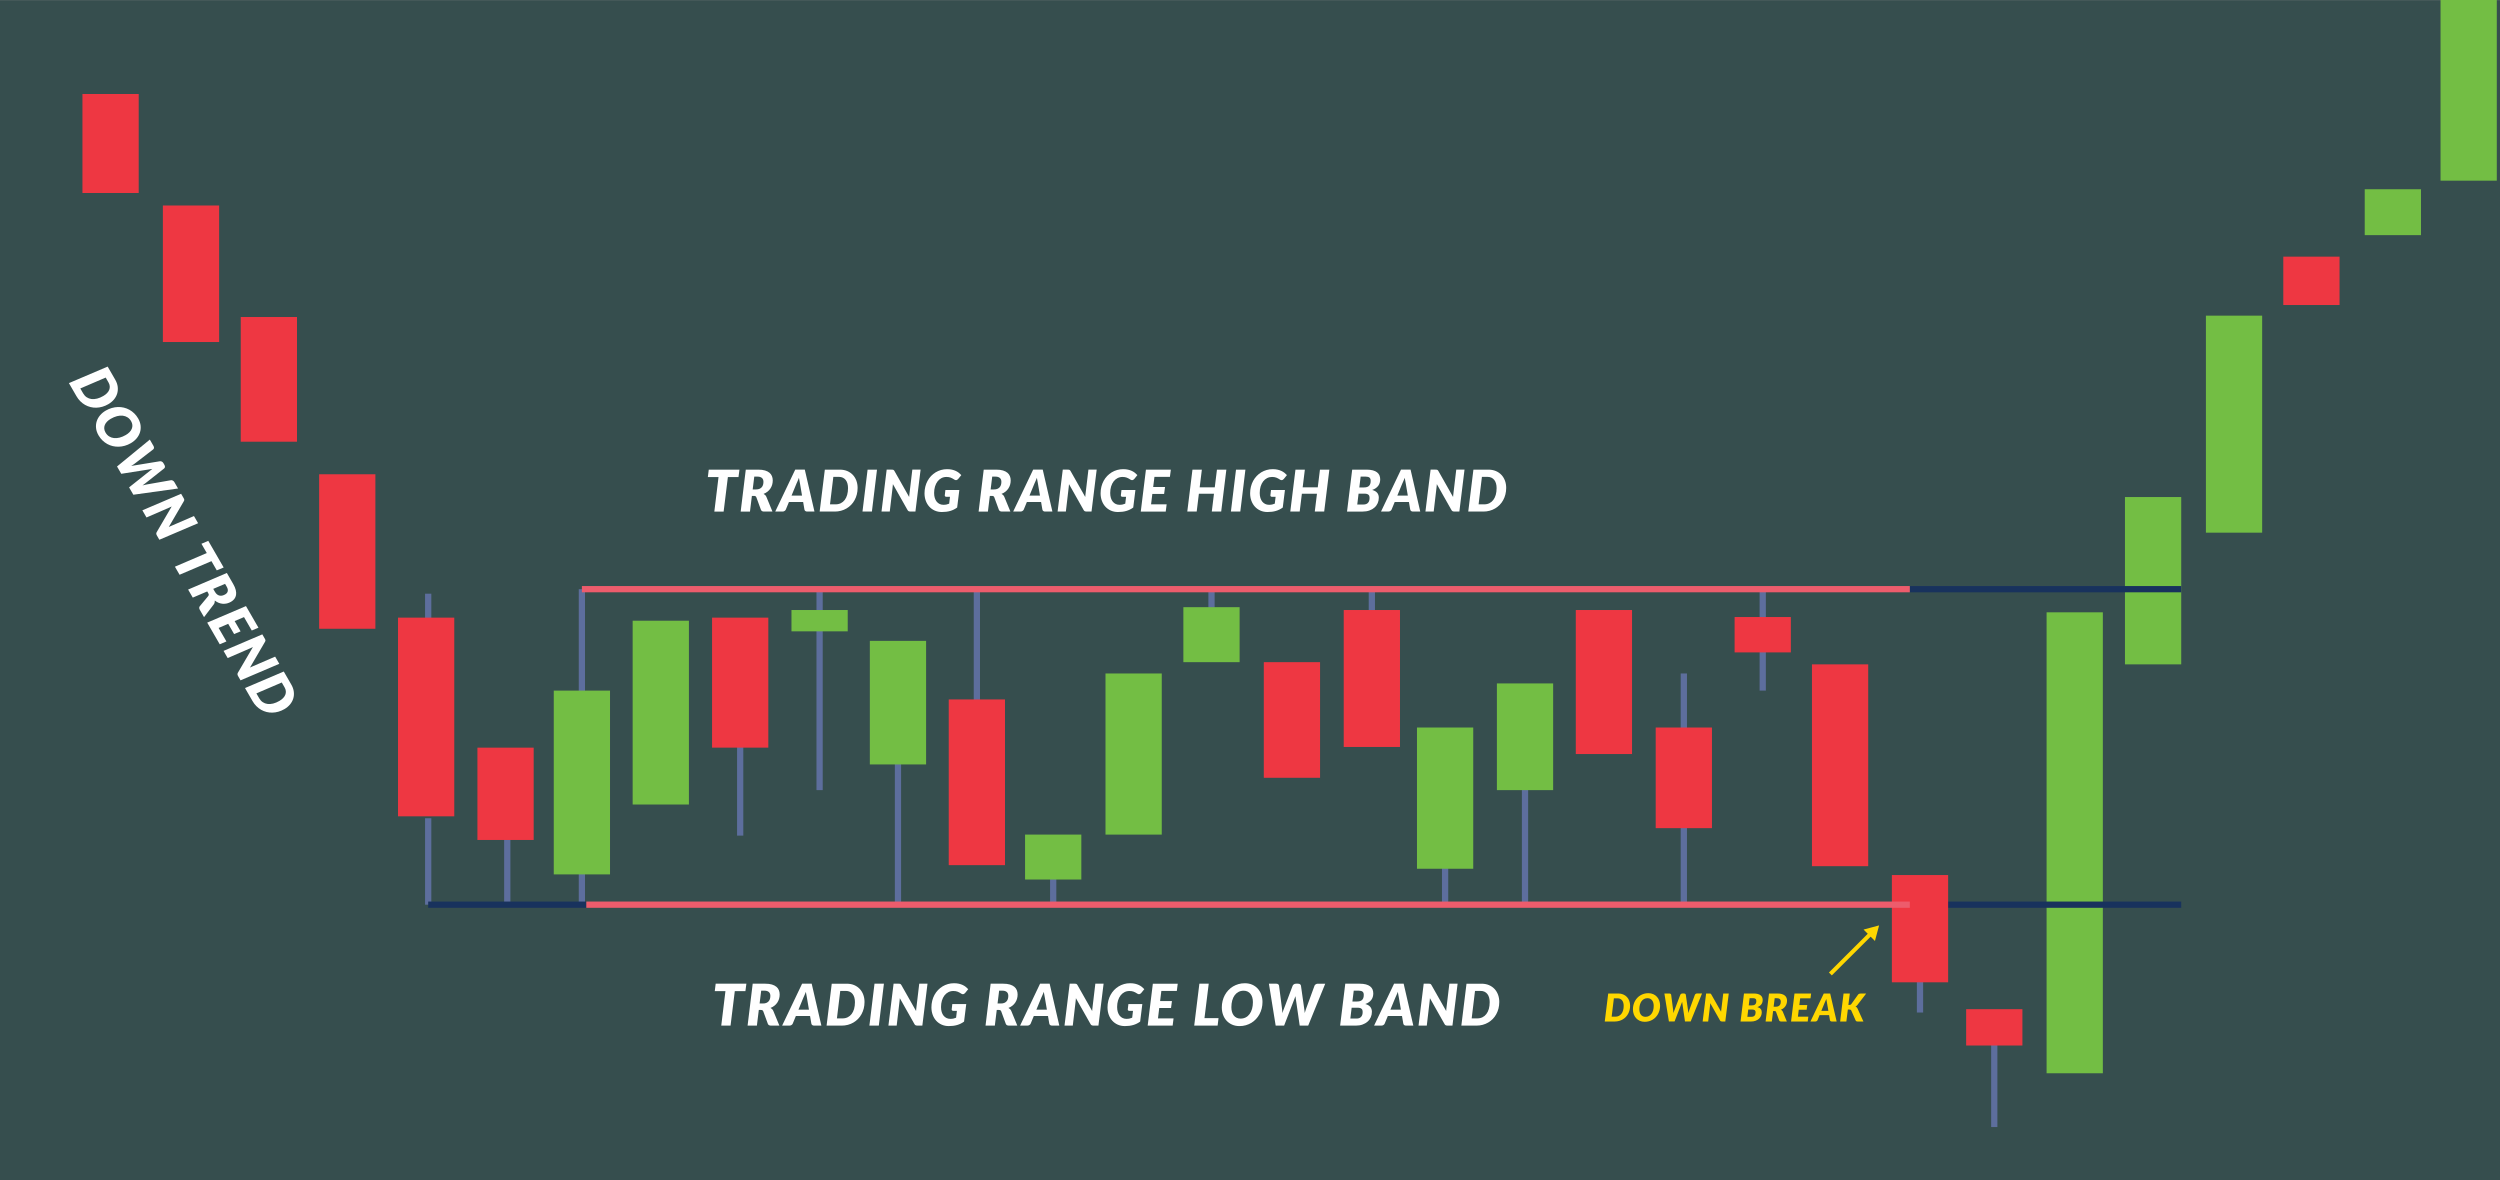<?xml version="1.0" encoding="utf-8"?>
<!-- Generator: Adobe Illustrator 17.0.0, SVG Export Plug-In . SVG Version: 6.00 Build 0)  -->
<!DOCTYPE svg PUBLIC "-//W3C//DTD SVG 1.1//EN" "http://www.w3.org/Graphics/SVG/1.1/DTD/svg11.dtd">
<svg version="1.1" id="Livello_1" xmlns="http://www.w3.org/2000/svg" xmlns:xlink="http://www.w3.org/1999/xlink" x="0px" y="0px"
	 width="1220px" height="576px" viewBox="0 0 305 144" enable-background="new 0 0 305 144" xml:space="preserve">
<rect x="0" y="0" width="305" height="144" fill="#808080" stroke="none"/>
<g>
	<g>
		<rect x="0" y="0.023" fill="#364E4E" width="305" height="143.977"/>
	</g>
	<g>
		<rect x="233.859" y="110.407" fill="#5D6E9D" width="0.762" height="13.121"/>
	</g>
	<g>
		<rect x="242.921" y="124.378" fill="#5D6E9D" width="0.762" height="13.121"/>
	</g>
	<g>
		<rect x="51.859" y="72.431" fill="#5D6E9D" width="0.761" height="3.984"/>
	</g>
	<g>
		<rect x="147.422" y="72.083" fill="#5D6E9D" width="0.761" height="3.984"/>
	</g>
	<g>
		<rect x="166.984" y="72.083" fill="#5D6E9D" width="0.762" height="3.984"/>
	</g>
	<g>
		<rect x="51.859" y="99.825" fill="#5D6E9D" width="0.761" height="10.546"/>
	</g>
	<g>
		<rect x="61.506" y="99.825" fill="#5D6E9D" width="0.761" height="10.546"/>
	</g>
	<g>
		<rect x="70.61" y="99.825" fill="#5D6E9D" width="0.761" height="10.546"/>
	</g>
	<g>
		<rect x="175.921" y="99.825" fill="#5D6E9D" width="0.762" height="10.546"/>
	</g>
	<g>
		<rect x="128.11" y="104.561" fill="#5D6E9D" width="0.761" height="5.81"/>
	</g>
	<g>
		<rect x="70.61" y="71.879" fill="#5D6E9D" width="0.761" height="18.007"/>
	</g>
	<g>
		<rect x="99.61" y="71.879" fill="#5D6E9D" width="0.761" height="24.515"/>
	</g>
	<g>
		<rect x="109.172" y="85.892" fill="#5D6E9D" width="0.761" height="24.515"/>
	</g>
	<g>
		<rect x="185.671" y="85.892" fill="#5D6E9D" width="0.762" height="24.515"/>
	</g>
	<g>
		<rect x="205.046" y="82.163" fill="#5D6E9D" width="0.762" height="28.244"/>
	</g>
	<g>
		<rect x="118.797" y="71.682" fill="#5D6E9D" width="0.761" height="24.515"/>
	</g>
	<g>
		<rect x="214.671" y="71.682" fill="#5D6E9D" width="0.762" height="12.572"/>
	</g>
	<g>
		<rect x="89.922" y="83.939" fill="#5D6E9D" width="0.761" height="18.007"/>
	</g>
	<g>
		<rect x="52.239" y="109.989" fill="#18325D" width="19.294" height="0.764"/>
	</g>
	<g>
		<rect x="10.059" y="11.467" fill="#EE3742" width="6.863" height="12.078"/>
	</g>
	<g>
		<rect x="19.871" y="25.071" fill="#EE3742" width="6.863" height="16.655"/>
	</g>
	<g>
		<rect x="29.371" y="38.676" fill="#EE3742" width="6.863" height="15.213"/>
	</g>
	<g>
		<rect x="38.934" y="57.86" fill="#EE3742" width="6.863" height="18.849"/>
	</g>
	<g>
		<rect x="48.559" y="75.351" fill="#EE3742" width="6.863" height="24.241"/>
	</g>
	<g>
		<rect x="58.246" y="91.213" fill="#EE3742" width="6.863" height="11.263"/>
	</g>
	<g>
		<rect x="86.871" y="75.351" fill="#EE3742" width="6.863" height="15.861"/>
	</g>
	<g>
		<rect x="115.746" y="85.331" fill="#EE3742" width="6.863" height="20.217"/>
	</g>
	<g>
		<rect x="154.184" y="80.784" fill="#EE3742" width="6.863" height="14.106"/>
	</g>
	<g>
		<rect x="163.934" y="74.423" fill="#EE3742" width="6.863" height="16.706"/>
	</g>
	<g>
		<rect x="192.246" y="74.423" fill="#EE3742" width="6.863" height="17.57"/>
	</g>
	<g>
		<rect x="278.562" y="31.311" fill="#EE3742" width="6.863" height="5.901"/>
	</g>
	<g>
		<rect x="201.996" y="88.758" fill="#EE3742" width="6.863" height="12.276"/>
	</g>
	<g>
		<rect x="211.621" y="75.279" fill="#EE3742" width="6.863" height="4.314"/>
	</g>
	<g>
		<rect x="221.059" y="81.052" fill="#EE3742" width="6.863" height="24.621"/>
	</g>
	<g>
		<rect x="239.871" y="123.119" fill="#EE3742" width="6.863" height="4.434"/>
	</g>
	<g>
		<rect x="67.559" y="84.254" fill="#73BE44" width="6.863" height="22.423"/>
	</g>
	<g>
		<rect x="77.184" y="75.727" fill="#73BE44" width="6.863" height="22.423"/>
	</g>
	<g>
		<rect x="96.559" y="74.423" fill="#73BE44" width="6.863" height="2.6"/>
	</g>
	<g>
		<rect x="125.059" y="101.819" fill="#73BE44" width="6.863" height="5.484"/>
	</g>
	<g>
		<rect x="134.871" y="82.163" fill="#73BE44" width="6.863" height="19.658"/>
	</g>
	<g>
		<rect x="144.371" y="74.076" fill="#73BE44" width="6.863" height="6.708"/>
	</g>
	<g>
		<rect x="172.871" y="88.758" fill="#73BE44" width="6.863" height="17.229"/>
	</g>
	<g>
		<rect x="182.621" y="83.378" fill="#73BE44" width="6.863" height="13.017"/>
	</g>
	<g>
		<rect x="249.684" y="74.703" fill="#73BE44" width="6.863" height="56.236"/>
	</g>
	<g>
		<rect x="259.246" y="60.64" fill="#73BE44" width="6.863" height="20.412"/>
	</g>
	<g>
		<rect x="269.121" y="38.509" fill="#73BE44" width="6.863" height="26.476"/>
	</g>
	<g>
		<rect x="288.496" y="23.087" fill="#73BE44" width="6.863" height="5.599"/>
	</g>
	<g>
		<rect x="297.746" y="0" fill="#73BE44" width="6.863" height="22.041"/>
	</g>
	<g>
		<rect x="106.121" y="78.186" fill="#73BE44" width="6.863" height="15.076"/>
	</g>
	<g>
		<rect x="237.088" y="109.989" fill="#18325D" width="29.021" height="0.764"/>
	</g>
	<g>
		<rect x="232.997" y="71.498" fill="#18325D" width="33.113" height="0.763"/>
	</g>
	<g>
		<rect x="230.809" y="106.756" fill="#EE3742" width="6.863" height="13.085"/>
	</g>
	<g>
		<path fill="#FFFFFF" d="M90.215,57.296l-0.119,0.906h-1.295l-0.518,4.21h-1.134l0.511-4.21h-1.302l0.111-0.906H90.215z"/>
		<path fill="#FFFFFF" d="M91.73,60.502l-0.234,1.91h-1.134l0.623-5.115h1.547c0.312,0,0.579,0.033,0.8,0.1
			c0.221,0.067,0.4,0.158,0.54,0.275c0.141,0.117,0.242,0.256,0.307,0.416c0.064,0.16,0.097,0.334,0.097,0.521
			c0,0.19-0.025,0.369-0.075,0.537c-0.051,0.168-0.124,0.324-0.219,0.465c-0.096,0.142-0.214,0.267-0.353,0.376
			c-0.139,0.109-0.297,0.198-0.474,0.268c0.069,0.04,0.136,0.088,0.197,0.144c0.062,0.056,0.11,0.126,0.146,0.211l0.742,1.801
			h-1.029c-0.096,0-0.176-0.019-0.241-0.056c-0.065-0.037-0.111-0.091-0.137-0.162L92.28,60.68
			c-0.026-0.065-0.061-0.112-0.104-0.139s-0.106-0.04-0.19-0.04H91.73z M92.021,58.149l-0.193,1.562h0.417
			c0.163,0,0.302-0.025,0.416-0.075s0.207-0.118,0.278-0.202s0.123-0.182,0.154-0.295c0.031-0.112,0.047-0.23,0.047-0.355
			c0-0.096-0.014-0.183-0.042-0.262c-0.027-0.078-0.071-0.145-0.131-0.2c-0.06-0.055-0.134-0.098-0.224-0.128
			c-0.09-0.03-0.196-0.046-0.317-0.046H92.021z"/>
		<path fill="#FFFFFF" d="M99.364,62.411h-0.882c-0.098,0-0.177-0.023-0.236-0.069c-0.06-0.046-0.095-0.106-0.106-0.181l-0.157-0.92
			h-1.733l-0.378,0.92c-0.025,0.066-0.075,0.123-0.15,0.174c-0.074,0.05-0.157,0.075-0.248,0.075h-0.896l2.437-5.115h1.169
			L99.364,62.411z M96.568,60.463h1.28l-0.248-1.461c-0.021-0.122-0.044-0.245-0.068-0.37c-0.024-0.125-0.045-0.24-0.062-0.342
			c-0.019,0.056-0.043,0.12-0.073,0.191c-0.03,0.072-0.061,0.141-0.089,0.209c-0.029,0.068-0.058,0.131-0.084,0.19
			c-0.027,0.059-0.047,0.102-0.059,0.13L96.568,60.463z"/>
		<path fill="#FFFFFF" d="M104.628,59.526c0,0.279-0.032,0.542-0.095,0.791c-0.063,0.249-0.153,0.481-0.27,0.695
			c-0.116,0.215-0.259,0.408-0.425,0.579c-0.167,0.172-0.354,0.319-0.561,0.441c-0.206,0.122-0.432,0.215-0.676,0.281
			c-0.243,0.066-0.5,0.098-0.768,0.098h-1.834l0.63-5.115h1.834c0.333,0,0.634,0.057,0.901,0.17c0.267,0.114,0.494,0.27,0.681,0.469
			c0.187,0.199,0.33,0.434,0.431,0.705C104.577,58.912,104.628,59.207,104.628,59.526z M103.459,59.553
			c0-0.208-0.024-0.397-0.072-0.567c-0.048-0.169-0.119-0.314-0.213-0.433c-0.095-0.119-0.211-0.212-0.349-0.277
			s-0.295-0.098-0.473-0.098h-0.686l-0.406,3.353h0.686c0.233,0,0.443-0.046,0.631-0.139c0.187-0.093,0.345-0.224,0.476-0.395
			c0.131-0.17,0.23-0.378,0.301-0.621C103.424,60.131,103.459,59.858,103.459,59.553z"/>
		<path fill="#FFFFFF" d="M106.371,62.411h-1.148l0.623-5.115h1.148L106.371,62.411z"/>
		<path fill="#FFFFFF" d="M108.902,57.301c0.034,0.003,0.064,0.012,0.092,0.024c0.026,0.013,0.051,0.031,0.071,0.054
			c0.021,0.024,0.042,0.054,0.063,0.092l1.788,3.16c0.005-0.082,0.012-0.16,0.021-0.236c0.009-0.074,0.018-0.145,0.024-0.211
			l0.343-2.889h1.008l-0.63,5.115h-0.595c-0.089,0-0.162-0.013-0.221-0.039c-0.059-0.025-0.108-0.076-0.15-0.151l-1.781-3.156
			c-0.005,0.066-0.011,0.129-0.017,0.19s-0.011,0.118-0.016,0.172l-0.35,2.984h-1.008l0.63-5.115h0.602
			C108.827,57.296,108.869,57.298,108.902,57.301z"/>
		<path fill="#FFFFFF" d="M115.101,61.586c0.14,0,0.266-0.012,0.378-0.037c0.111-0.024,0.219-0.059,0.321-0.103l0.099-0.836h-0.435
			c-0.065,0-0.115-0.015-0.15-0.046c-0.035-0.031-0.052-0.072-0.052-0.123l0.076-0.66h1.701l-0.266,2.138
			c-0.131,0.096-0.267,0.178-0.406,0.247s-0.286,0.126-0.439,0.17c-0.152,0.045-0.313,0.077-0.482,0.098
			c-0.17,0.021-0.35,0.032-0.541,0.032c-0.315,0-0.603-0.058-0.863-0.174c-0.26-0.116-0.482-0.276-0.668-0.48
			c-0.186-0.203-0.329-0.445-0.431-0.723c-0.102-0.279-0.152-0.58-0.152-0.906c0-0.283,0.032-0.552,0.097-0.809
			c0.063-0.256,0.155-0.493,0.274-0.711c0.119-0.218,0.262-0.414,0.429-0.59c0.167-0.175,0.353-0.325,0.557-0.449
			s0.424-0.219,0.66-0.286c0.235-0.067,0.482-0.1,0.741-0.1c0.218,0,0.414,0.02,0.59,0.06c0.177,0.04,0.335,0.093,0.475,0.16
			c0.14,0.067,0.265,0.144,0.374,0.232c0.11,0.088,0.207,0.178,0.291,0.272l-0.371,0.46c-0.084,0.103-0.179,0.155-0.283,0.155
			c-0.063,0-0.128-0.022-0.192-0.064c-0.084-0.053-0.163-0.101-0.235-0.142c-0.072-0.041-0.145-0.075-0.219-0.102
			c-0.073-0.026-0.151-0.047-0.234-0.061c-0.083-0.014-0.176-0.021-0.278-0.021c-0.222,0-0.425,0.048-0.608,0.142
			c-0.185,0.095-0.343,0.228-0.477,0.4c-0.133,0.172-0.236,0.379-0.31,0.62c-0.073,0.241-0.11,0.507-0.11,0.797
			c0,0.224,0.027,0.426,0.082,0.605c0.056,0.179,0.133,0.33,0.233,0.453c0.101,0.123,0.221,0.217,0.36,0.283
			S114.93,61.586,115.101,61.586z"/>
		<path fill="#FFFFFF" d="M120.759,60.502l-0.234,1.91h-1.134l0.623-5.115h1.547c0.312,0,0.579,0.033,0.8,0.1
			c0.221,0.067,0.4,0.158,0.54,0.275c0.141,0.117,0.242,0.256,0.307,0.416c0.064,0.16,0.097,0.334,0.097,0.521
			c0,0.19-0.025,0.369-0.075,0.537c-0.051,0.168-0.124,0.324-0.219,0.465c-0.096,0.142-0.214,0.267-0.353,0.376
			c-0.139,0.109-0.297,0.198-0.474,0.268c0.069,0.04,0.136,0.088,0.197,0.144c0.062,0.056,0.11,0.126,0.146,0.211l0.742,1.801
			h-1.029c-0.096,0-0.176-0.019-0.241-0.056c-0.065-0.037-0.111-0.091-0.137-0.162l-0.553-1.513
			c-0.026-0.065-0.061-0.112-0.104-0.139s-0.106-0.04-0.19-0.04H120.759z M121.05,58.149l-0.193,1.562h0.417
			c0.163,0,0.302-0.025,0.416-0.075s0.207-0.118,0.278-0.202s0.123-0.182,0.154-0.295c0.031-0.112,0.047-0.23,0.047-0.355
			c0-0.096-0.014-0.183-0.042-0.262c-0.027-0.078-0.071-0.145-0.131-0.2c-0.06-0.055-0.134-0.098-0.224-0.128
			c-0.09-0.03-0.196-0.046-0.317-0.046H121.05z"/>
		<path fill="#FFFFFF" d="M128.393,62.411h-0.882c-0.098,0-0.177-0.023-0.236-0.069c-0.06-0.046-0.095-0.106-0.106-0.181
			l-0.157-0.92h-1.733l-0.378,0.92c-0.025,0.066-0.075,0.123-0.15,0.174c-0.074,0.05-0.157,0.075-0.248,0.075h-0.896l2.437-5.115
			h1.169L128.393,62.411z M125.597,60.463h1.28l-0.248-1.461c-0.021-0.122-0.044-0.245-0.068-0.37
			c-0.024-0.125-0.045-0.24-0.062-0.342c-0.019,0.056-0.043,0.12-0.073,0.191c-0.03,0.072-0.061,0.141-0.089,0.209
			c-0.029,0.068-0.058,0.131-0.084,0.19c-0.027,0.059-0.047,0.102-0.059,0.13L125.597,60.463z"/>
		<path fill="#FFFFFF" d="M130.386,57.301c0.034,0.003,0.064,0.012,0.092,0.024c0.026,0.013,0.051,0.031,0.071,0.054
			c0.021,0.024,0.042,0.054,0.063,0.092l1.788,3.16c0.005-0.082,0.012-0.16,0.021-0.236c0.009-0.074,0.018-0.145,0.024-0.211
			l0.343-2.889h1.008l-0.63,5.115h-0.595c-0.089,0-0.162-0.013-0.221-0.039c-0.059-0.025-0.108-0.076-0.15-0.151l-1.781-3.156
			c-0.005,0.066-0.011,0.129-0.017,0.19s-0.011,0.118-0.016,0.172l-0.35,2.984h-1.008l0.63-5.115h0.602
			C130.311,57.296,130.353,57.298,130.386,57.301z"/>
		<path fill="#FFFFFF" d="M136.583,61.586c0.14,0,0.266-0.012,0.378-0.037c0.111-0.024,0.219-0.059,0.321-0.103l0.099-0.836h-0.435
			c-0.065,0-0.115-0.015-0.15-0.046c-0.035-0.031-0.052-0.072-0.052-0.123l0.076-0.66h1.701l-0.266,2.138
			c-0.131,0.096-0.267,0.178-0.406,0.247s-0.286,0.126-0.439,0.17c-0.152,0.045-0.313,0.077-0.482,0.098
			c-0.17,0.021-0.35,0.032-0.541,0.032c-0.315,0-0.603-0.058-0.863-0.174c-0.26-0.116-0.482-0.276-0.668-0.48
			c-0.186-0.203-0.329-0.445-0.431-0.723c-0.102-0.279-0.152-0.58-0.152-0.906c0-0.283,0.032-0.552,0.097-0.809
			c0.063-0.256,0.155-0.493,0.274-0.711c0.119-0.218,0.262-0.414,0.429-0.59c0.167-0.175,0.353-0.325,0.557-0.449
			s0.424-0.219,0.66-0.286c0.235-0.067,0.482-0.1,0.741-0.1c0.218,0,0.414,0.02,0.59,0.06c0.177,0.04,0.335,0.093,0.475,0.16
			c0.14,0.067,0.265,0.144,0.374,0.232c0.11,0.088,0.207,0.178,0.291,0.272l-0.371,0.46c-0.084,0.103-0.179,0.155-0.283,0.155
			c-0.063,0-0.128-0.022-0.192-0.064c-0.084-0.053-0.163-0.101-0.235-0.142c-0.072-0.041-0.145-0.075-0.219-0.102
			c-0.073-0.026-0.151-0.047-0.234-0.061c-0.083-0.014-0.176-0.021-0.278-0.021c-0.222,0-0.425,0.048-0.608,0.142
			c-0.185,0.095-0.343,0.228-0.477,0.4c-0.133,0.172-0.236,0.379-0.31,0.62c-0.073,0.241-0.11,0.507-0.11,0.797
			c0,0.224,0.027,0.426,0.082,0.605c0.056,0.179,0.133,0.33,0.233,0.453c0.101,0.123,0.221,0.217,0.36,0.283
			S136.412,61.586,136.583,61.586z"/>
		<path fill="#FFFFFF" d="M142.729,58.177h-1.887l-0.153,1.236h1.445l-0.112,0.849h-1.438l-0.154,1.268h1.9l-0.111,0.881h-3.045
			l0.63-5.115h3.038L142.729,58.177z"/>
		<path fill="#FFFFFF" d="M148.986,62.411h-1.148l0.267-2.177h-1.841l-0.267,2.177h-1.147l0.63-5.115h1.147l-0.266,2.159h1.841
			l0.267-2.159h1.147L148.986,62.411z"/>
		<path fill="#FFFFFF" d="M151.318,62.411h-1.148l0.623-5.115h1.148L151.318,62.411z"/>
		<path fill="#FFFFFF" d="M154.825,61.586c0.141,0,0.266-0.012,0.379-0.037c0.111-0.024,0.219-0.059,0.32-0.103l0.1-0.836h-0.436
			c-0.064,0-0.115-0.015-0.15-0.046c-0.035-0.031-0.051-0.072-0.051-0.123l0.076-0.66h1.701l-0.266,2.138
			c-0.131,0.096-0.268,0.178-0.406,0.247c-0.141,0.069-0.287,0.126-0.439,0.17c-0.152,0.045-0.314,0.077-0.482,0.098
			c-0.17,0.021-0.35,0.032-0.541,0.032c-0.316,0-0.604-0.058-0.863-0.174c-0.26-0.116-0.482-0.276-0.668-0.48
			c-0.186-0.203-0.33-0.445-0.432-0.723c-0.102-0.279-0.152-0.58-0.152-0.906c0-0.283,0.033-0.552,0.098-0.809
			c0.062-0.256,0.154-0.493,0.273-0.711c0.119-0.218,0.262-0.414,0.43-0.59c0.166-0.175,0.352-0.325,0.557-0.449
			c0.203-0.124,0.424-0.219,0.66-0.286c0.234-0.067,0.482-0.1,0.74-0.1c0.219,0,0.414,0.02,0.59,0.06
			c0.178,0.04,0.336,0.093,0.475,0.16c0.141,0.067,0.266,0.144,0.375,0.232c0.109,0.088,0.207,0.178,0.291,0.272l-0.371,0.46
			c-0.084,0.103-0.18,0.155-0.283,0.155c-0.064,0-0.129-0.022-0.193-0.064c-0.084-0.053-0.162-0.101-0.234-0.142
			c-0.072-0.041-0.145-0.075-0.219-0.102c-0.074-0.026-0.152-0.047-0.234-0.061c-0.084-0.014-0.176-0.021-0.279-0.021
			c-0.221,0-0.424,0.048-0.607,0.142c-0.186,0.095-0.344,0.228-0.477,0.4s-0.236,0.379-0.311,0.62
			c-0.072,0.241-0.109,0.507-0.109,0.797c0,0.224,0.027,0.426,0.082,0.605s0.133,0.33,0.232,0.453
			c0.102,0.123,0.221,0.217,0.361,0.283C154.499,61.554,154.655,61.586,154.825,61.586z"/>
		<path fill="#FFFFFF" d="M161.551,62.411h-1.148l0.268-2.177h-1.842l-0.266,2.177h-1.148l0.631-5.115h1.146l-0.266,2.159h1.842
			l0.266-2.159h1.148L161.551,62.411z"/>
		<path fill="#FFFFFF" d="M164.338,62.411l0.629-5.115h1.75c0.297,0,0.551,0.028,0.762,0.084c0.211,0.056,0.383,0.137,0.518,0.24
			c0.135,0.104,0.232,0.23,0.295,0.376c0.061,0.146,0.092,0.309,0.092,0.486c0,0.141-0.018,0.276-0.055,0.406
			c-0.035,0.13-0.092,0.25-0.17,0.36c-0.078,0.11-0.18,0.21-0.303,0.3c-0.125,0.09-0.273,0.166-0.449,0.226
			c0.275,0.075,0.479,0.191,0.611,0.349c0.131,0.158,0.197,0.358,0.197,0.599c0,0.237-0.045,0.457-0.135,0.662
			s-0.219,0.384-0.391,0.536c-0.17,0.152-0.377,0.272-0.621,0.36c-0.244,0.088-0.52,0.132-0.828,0.132H164.338z M165.745,60.227
			l-0.16,1.324h0.748c0.141,0,0.258-0.021,0.354-0.061c0.096-0.041,0.174-0.098,0.232-0.172c0.061-0.073,0.104-0.16,0.131-0.258
			c0.025-0.098,0.039-0.206,0.039-0.323c0-0.077-0.01-0.147-0.029-0.211s-0.055-0.117-0.102-0.16
			c-0.049-0.044-0.111-0.077-0.189-0.102s-0.174-0.037-0.289-0.037H165.745z M165.836,59.469h0.545c0.129,0,0.244-0.013,0.348-0.039
			c0.102-0.025,0.189-0.07,0.264-0.132c0.072-0.062,0.129-0.144,0.17-0.247c0.039-0.103,0.059-0.231,0.059-0.383
			c0-0.19-0.049-0.324-0.148-0.402s-0.252-0.118-0.461-0.118h-0.615L165.836,59.469z"/>
		<path fill="#FFFFFF" d="M173.27,62.411h-0.883c-0.098,0-0.176-0.023-0.236-0.069c-0.059-0.046-0.094-0.106-0.105-0.181
			l-0.158-0.92h-1.732l-0.379,0.92c-0.025,0.066-0.074,0.123-0.15,0.174c-0.074,0.05-0.156,0.075-0.248,0.075h-0.896l2.438-5.115
			h1.168L173.27,62.411z M170.473,60.463h1.281l-0.248-1.461c-0.021-0.122-0.045-0.245-0.068-0.37
			c-0.025-0.125-0.045-0.24-0.062-0.342c-0.018,0.056-0.043,0.12-0.072,0.191c-0.031,0.072-0.061,0.141-0.09,0.209
			s-0.057,0.131-0.084,0.19c-0.027,0.059-0.047,0.102-0.059,0.13L170.473,60.463z"/>
		<path fill="#FFFFFF" d="M175.262,57.301c0.033,0.003,0.064,0.012,0.092,0.024c0.025,0.013,0.051,0.031,0.07,0.054
			c0.021,0.024,0.043,0.054,0.064,0.092l1.787,3.16c0.006-0.082,0.012-0.16,0.021-0.236c0.01-0.074,0.018-0.145,0.025-0.211
			l0.342-2.889h1.008l-0.629,5.115h-0.596c-0.088,0-0.162-0.013-0.221-0.039c-0.059-0.025-0.107-0.076-0.15-0.151l-1.781-3.156
			c-0.004,0.066-0.01,0.129-0.016,0.19s-0.012,0.118-0.016,0.172l-0.35,2.984h-1.008l0.629-5.115h0.602
			C175.186,57.296,175.229,57.298,175.262,57.301z"/>
		<path fill="#FFFFFF" d="M183.756,59.526c0,0.279-0.033,0.542-0.096,0.791c-0.062,0.249-0.152,0.481-0.27,0.695
			c-0.115,0.215-0.258,0.408-0.424,0.579c-0.168,0.172-0.354,0.319-0.561,0.441c-0.207,0.122-0.432,0.215-0.676,0.281
			s-0.5,0.098-0.768,0.098h-1.834l0.629-5.115h1.834c0.334,0,0.635,0.057,0.902,0.17c0.266,0.114,0.494,0.27,0.68,0.469
			c0.188,0.199,0.33,0.434,0.432,0.705C183.706,58.912,183.756,59.207,183.756,59.526z M182.586,59.553
			c0-0.208-0.023-0.397-0.072-0.567c-0.047-0.169-0.119-0.314-0.213-0.433c-0.094-0.119-0.211-0.212-0.348-0.277
			c-0.139-0.066-0.295-0.098-0.473-0.098h-0.686l-0.406,3.353h0.686c0.232,0,0.443-0.046,0.631-0.139
			c0.186-0.093,0.344-0.224,0.475-0.395c0.131-0.17,0.23-0.378,0.301-0.621C182.551,60.131,182.586,59.858,182.586,59.553z"/>
	</g>
	<g>
		<path fill="#FFFFFF" d="M91.059,120.011l-0.119,0.905h-1.295l-0.518,4.209h-1.134l0.511-4.209h-1.302l0.111-0.905H91.059z"/>
		<path fill="#FFFFFF" d="M92.574,123.216l-0.234,1.909h-1.134l0.623-5.114h1.547c0.312,0,0.579,0.033,0.8,0.1s0.4,0.159,0.54,0.275
			c0.141,0.118,0.242,0.256,0.307,0.416c0.064,0.16,0.097,0.334,0.097,0.521c0,0.19-0.025,0.368-0.075,0.537
			c-0.051,0.168-0.124,0.324-0.219,0.465c-0.096,0.142-0.214,0.267-0.353,0.376s-0.297,0.198-0.474,0.268
			c0.069,0.04,0.136,0.088,0.197,0.144c0.062,0.056,0.11,0.126,0.146,0.211l0.742,1.8h-1.029c-0.096,0-0.176-0.019-0.241-0.056
			s-0.111-0.091-0.137-0.162l-0.553-1.512c-0.026-0.066-0.061-0.112-0.104-0.139c-0.043-0.026-0.106-0.04-0.19-0.04H92.574z
			 M92.865,120.864l-0.193,1.561h0.417c0.163,0,0.302-0.024,0.416-0.075c0.114-0.05,0.207-0.118,0.278-0.202
			s0.123-0.182,0.154-0.295c0.031-0.112,0.047-0.23,0.047-0.355c0-0.096-0.014-0.183-0.042-0.262
			c-0.027-0.078-0.071-0.145-0.131-0.2s-0.134-0.098-0.224-0.128c-0.09-0.03-0.196-0.045-0.317-0.045H92.865z"/>
		<path fill="#FFFFFF" d="M100.208,125.125h-0.882c-0.098,0-0.177-0.023-0.236-0.068c-0.06-0.046-0.095-0.107-0.106-0.181
			l-0.157-0.92h-1.733l-0.378,0.92c-0.025,0.066-0.075,0.123-0.15,0.174c-0.074,0.05-0.157,0.074-0.248,0.074H95.42l2.437-5.114
			h1.169L100.208,125.125z M97.412,123.177h1.28l-0.248-1.461c-0.021-0.121-0.044-0.245-0.068-0.37
			c-0.024-0.125-0.045-0.239-0.062-0.342c-0.019,0.056-0.043,0.12-0.073,0.191s-0.061,0.141-0.089,0.21
			c-0.029,0.068-0.058,0.13-0.084,0.189c-0.027,0.059-0.047,0.102-0.059,0.13L97.412,123.177z"/>
		<path fill="#FFFFFF" d="M105.472,122.24c0,0.279-0.032,0.543-0.095,0.792c-0.063,0.249-0.153,0.481-0.27,0.695
			c-0.116,0.215-0.259,0.408-0.425,0.58c-0.167,0.171-0.354,0.318-0.561,0.44c-0.206,0.122-0.432,0.216-0.676,0.281
			c-0.243,0.066-0.5,0.098-0.768,0.098h-1.834l0.63-5.114h1.834c0.333,0,0.634,0.057,0.901,0.169
			c0.267,0.114,0.494,0.27,0.681,0.469c0.187,0.199,0.33,0.434,0.431,0.705C105.421,121.626,105.472,121.922,105.472,122.24z
			 M104.303,122.268c0-0.209-0.024-0.397-0.072-0.567c-0.048-0.169-0.119-0.313-0.213-0.433c-0.095-0.12-0.211-0.212-0.349-0.278
			c-0.138-0.065-0.295-0.098-0.473-0.098h-0.686l-0.406,3.353h0.686c0.233,0,0.443-0.046,0.631-0.139
			c0.187-0.092,0.345-0.223,0.476-0.395c0.131-0.17,0.23-0.378,0.301-0.621C104.268,122.846,104.303,122.573,104.303,122.268z"/>
		<path fill="#FFFFFF" d="M107.215,125.125h-1.148l0.623-5.114h1.148L107.215,125.125z"/>
		<path fill="#FFFFFF" d="M109.746,120.016c0.034,0.004,0.064,0.012,0.092,0.024c0.026,0.013,0.051,0.031,0.071,0.055
			c0.021,0.023,0.042,0.054,0.063,0.091l1.788,3.159c0.005-0.081,0.012-0.16,0.021-0.235c0.009-0.074,0.018-0.145,0.024-0.211
			l0.343-2.889h1.008l-0.63,5.114h-0.595c-0.089,0-0.162-0.013-0.221-0.038s-0.108-0.075-0.15-0.151l-1.781-3.156
			c-0.005,0.066-0.011,0.128-0.017,0.189c-0.006,0.062-0.011,0.119-0.016,0.172l-0.35,2.984h-1.008l0.63-5.114h0.602
			C109.671,120.011,109.713,120.012,109.746,120.016z"/>
		<path fill="#FFFFFF" d="M115.944,124.301c0.14,0,0.266-0.012,0.378-0.036c0.111-0.024,0.219-0.06,0.321-0.104l0.099-0.836h-0.435
			c-0.065,0-0.115-0.016-0.15-0.046c-0.035-0.03-0.052-0.072-0.052-0.122l0.076-0.66h1.701l-0.266,2.138
			c-0.131,0.096-0.267,0.178-0.406,0.247c-0.14,0.07-0.286,0.126-0.439,0.17c-0.152,0.045-0.313,0.077-0.482,0.099
			c-0.17,0.021-0.35,0.031-0.541,0.031c-0.315,0-0.603-0.058-0.863-0.174c-0.26-0.116-0.482-0.275-0.668-0.479
			s-0.329-0.445-0.431-0.723s-0.152-0.581-0.152-0.906c0-0.283,0.032-0.552,0.097-0.809c0.063-0.257,0.155-0.493,0.274-0.711
			c0.119-0.217,0.262-0.413,0.429-0.59c0.167-0.175,0.353-0.325,0.557-0.449c0.204-0.124,0.424-0.219,0.66-0.287
			c0.235-0.067,0.482-0.1,0.741-0.1c0.218,0,0.414,0.021,0.59,0.06c0.177,0.04,0.335,0.093,0.475,0.16
			c0.14,0.067,0.265,0.144,0.374,0.232c0.11,0.087,0.207,0.178,0.291,0.272l-0.371,0.459c-0.084,0.103-0.179,0.155-0.283,0.155
			c-0.063,0-0.128-0.022-0.192-0.064c-0.084-0.054-0.163-0.101-0.235-0.142c-0.072-0.041-0.145-0.074-0.219-0.102
			c-0.073-0.026-0.151-0.047-0.234-0.062c-0.083-0.014-0.176-0.021-0.278-0.021c-0.222,0-0.425,0.047-0.608,0.142
			c-0.185,0.095-0.343,0.228-0.477,0.401c-0.133,0.171-0.236,0.378-0.31,0.619c-0.073,0.241-0.11,0.507-0.11,0.797
			c0,0.224,0.027,0.426,0.082,0.605c0.056,0.179,0.133,0.33,0.233,0.453c0.101,0.123,0.221,0.217,0.36,0.283
			C115.618,124.268,115.773,124.301,115.944,124.301z"/>
		<path fill="#FFFFFF" d="M121.603,123.216l-0.234,1.909h-1.134l0.623-5.114h1.547c0.312,0,0.579,0.033,0.8,0.1
			s0.4,0.159,0.54,0.275c0.141,0.118,0.242,0.256,0.307,0.416c0.064,0.16,0.097,0.334,0.097,0.521c0,0.19-0.025,0.368-0.075,0.537
			c-0.051,0.168-0.124,0.324-0.219,0.465c-0.096,0.142-0.214,0.267-0.353,0.376s-0.297,0.198-0.474,0.268
			c0.069,0.04,0.136,0.088,0.197,0.144c0.062,0.056,0.11,0.126,0.146,0.211l0.742,1.8h-1.029c-0.096,0-0.176-0.019-0.241-0.056
			s-0.111-0.091-0.137-0.162l-0.553-1.512c-0.026-0.066-0.061-0.112-0.104-0.139c-0.043-0.026-0.106-0.04-0.19-0.04H121.603z
			 M121.894,120.864l-0.193,1.561h0.417c0.163,0,0.302-0.024,0.416-0.075c0.114-0.05,0.207-0.118,0.278-0.202
			s0.123-0.182,0.154-0.295c0.031-0.112,0.047-0.23,0.047-0.355c0-0.096-0.014-0.183-0.042-0.262
			c-0.027-0.078-0.071-0.145-0.131-0.2s-0.134-0.098-0.224-0.128c-0.09-0.03-0.196-0.045-0.317-0.045H121.894z"/>
		<path fill="#FFFFFF" d="M129.236,125.125h-0.882c-0.098,0-0.177-0.023-0.236-0.068c-0.06-0.046-0.095-0.107-0.106-0.181
			l-0.157-0.92h-1.733l-0.378,0.92c-0.025,0.066-0.075,0.123-0.15,0.174c-0.074,0.05-0.157,0.074-0.248,0.074h-0.896l2.437-5.114
			h1.169L129.236,125.125z M126.44,123.177h1.28l-0.248-1.461c-0.021-0.121-0.044-0.245-0.068-0.37
			c-0.024-0.125-0.045-0.239-0.062-0.342c-0.019,0.056-0.043,0.12-0.073,0.191s-0.061,0.141-0.089,0.21
			c-0.029,0.068-0.058,0.13-0.084,0.189c-0.027,0.059-0.047,0.102-0.059,0.13L126.44,123.177z"/>
		<path fill="#FFFFFF" d="M131.229,120.016c0.034,0.004,0.064,0.012,0.092,0.024c0.026,0.013,0.051,0.031,0.071,0.055
			c0.021,0.023,0.042,0.054,0.063,0.091l1.788,3.159c0.005-0.081,0.012-0.16,0.021-0.235c0.009-0.074,0.018-0.145,0.024-0.211
			l0.343-2.889h1.008l-0.63,5.114h-0.595c-0.089,0-0.162-0.013-0.221-0.038s-0.108-0.075-0.15-0.151l-1.781-3.156
			c-0.005,0.066-0.011,0.128-0.017,0.189c-0.006,0.062-0.011,0.119-0.016,0.172l-0.35,2.984h-1.008l0.63-5.114h0.602
			C131.154,120.011,131.196,120.012,131.229,120.016z"/>
		<path fill="#FFFFFF" d="M137.427,124.301c0.14,0,0.266-0.012,0.378-0.036c0.111-0.024,0.219-0.06,0.321-0.104l0.099-0.836h-0.435
			c-0.065,0-0.115-0.016-0.15-0.046c-0.035-0.03-0.052-0.072-0.052-0.122l0.076-0.66h1.701l-0.266,2.138
			c-0.131,0.096-0.267,0.178-0.406,0.247c-0.14,0.07-0.286,0.126-0.439,0.17c-0.152,0.045-0.313,0.077-0.482,0.099
			c-0.17,0.021-0.35,0.031-0.541,0.031c-0.315,0-0.603-0.058-0.863-0.174c-0.26-0.116-0.482-0.275-0.668-0.479
			s-0.329-0.445-0.431-0.723s-0.152-0.581-0.152-0.906c0-0.283,0.032-0.552,0.097-0.809c0.063-0.257,0.155-0.493,0.274-0.711
			c0.119-0.217,0.262-0.413,0.429-0.59c0.167-0.175,0.353-0.325,0.557-0.449c0.204-0.124,0.424-0.219,0.66-0.287
			c0.235-0.067,0.482-0.1,0.741-0.1c0.218,0,0.414,0.021,0.59,0.06c0.177,0.04,0.335,0.093,0.475,0.16
			c0.14,0.067,0.265,0.144,0.374,0.232c0.11,0.087,0.207,0.178,0.291,0.272l-0.371,0.459c-0.084,0.103-0.179,0.155-0.283,0.155
			c-0.063,0-0.128-0.022-0.192-0.064c-0.084-0.054-0.163-0.101-0.235-0.142c-0.072-0.041-0.145-0.074-0.219-0.102
			c-0.073-0.026-0.151-0.047-0.234-0.062c-0.083-0.014-0.176-0.021-0.278-0.021c-0.222,0-0.425,0.047-0.608,0.142
			c-0.185,0.095-0.343,0.228-0.477,0.401c-0.133,0.171-0.236,0.378-0.31,0.619c-0.073,0.241-0.11,0.507-0.11,0.797
			c0,0.224,0.027,0.426,0.082,0.605c0.056,0.179,0.133,0.33,0.233,0.453c0.101,0.123,0.221,0.217,0.36,0.283
			C137.101,124.268,137.256,124.301,137.427,124.301z"/>
		<path fill="#FFFFFF" d="M143.572,120.892h-1.887l-0.153,1.236h1.445l-0.112,0.849h-1.438l-0.154,1.268h1.9l-0.111,0.881h-3.045
			l0.63-5.114h3.038L143.572,120.892z"/>
		<path fill="#FFFFFF" d="M146.946,124.213h1.715l-0.112,0.912h-2.855l0.63-5.114h1.141L146.946,124.213z"/>
		<path fill="#FFFFFF" d="M154.024,122.24c0,0.276-0.033,0.541-0.096,0.793c-0.064,0.253-0.156,0.489-0.273,0.706
			s-0.26,0.415-0.428,0.593c-0.166,0.178-0.354,0.33-0.561,0.456c-0.209,0.124-0.434,0.222-0.676,0.291
			c-0.243,0.07-0.498,0.104-0.767,0.104c-0.336,0-0.638-0.059-0.904-0.177c-0.268-0.119-0.494-0.28-0.681-0.485
			c-0.188-0.205-0.33-0.446-0.429-0.723c-0.1-0.277-0.149-0.576-0.149-0.897c0-0.276,0.032-0.541,0.097-0.795
			c0.063-0.254,0.155-0.49,0.272-0.707c0.118-0.217,0.261-0.415,0.429-0.593c0.168-0.178,0.356-0.33,0.563-0.456
			c0.208-0.124,0.434-0.221,0.676-0.291c0.243-0.07,0.499-0.104,0.771-0.104c0.333,0,0.634,0.06,0.9,0.177
			c0.268,0.119,0.494,0.28,0.68,0.487c0.186,0.206,0.328,0.448,0.428,0.726C153.975,121.623,154.024,121.922,154.024,122.24z
			 M152.854,122.268c0-0.211-0.023-0.402-0.074-0.574c-0.051-0.171-0.123-0.319-0.221-0.442c-0.098-0.123-0.215-0.218-0.355-0.285
			c-0.141-0.067-0.299-0.1-0.477-0.1c-0.233,0-0.442,0.049-0.626,0.146c-0.185,0.097-0.342,0.233-0.471,0.408
			c-0.13,0.176-0.229,0.387-0.298,0.634c-0.069,0.247-0.104,0.52-0.104,0.82c0,0.211,0.024,0.402,0.074,0.572
			c0.049,0.171,0.12,0.317,0.215,0.439c0.095,0.122,0.212,0.216,0.352,0.283s0.3,0.1,0.479,0.1c0.233,0,0.443-0.048,0.628-0.144
			c0.186-0.096,0.343-0.232,0.472-0.408c0.131-0.175,0.23-0.386,0.301-0.632C152.819,122.84,152.854,122.568,152.854,122.268z"/>
		<path fill="#FFFFFF" d="M154.807,120.011h0.896c0.098,0,0.176,0.023,0.236,0.068c0.059,0.046,0.096,0.107,0.105,0.181l0.357,2.756
			c0.01,0.066,0.018,0.133,0.021,0.203c0.004,0.069,0.01,0.131,0.014,0.187c0.006,0.069,0.008,0.133,0.008,0.197
			c0.035-0.11,0.072-0.214,0.109-0.311c0.039-0.097,0.074-0.189,0.107-0.276l1.043-2.756c0.025-0.063,0.074-0.12,0.146-0.171
			c0.072-0.052,0.156-0.077,0.252-0.077h0.266c0.1,0,0.178,0.023,0.24,0.068c0.062,0.046,0.1,0.107,0.111,0.181l0.391,2.756
			c0.012,0.082,0.025,0.172,0.037,0.269c0.014,0.097,0.023,0.198,0.033,0.304c0.031-0.106,0.061-0.207,0.092-0.303
			c0.029-0.096,0.061-0.186,0.09-0.27l1.008-2.756c0.023-0.066,0.074-0.123,0.15-0.173c0.074-0.051,0.16-0.075,0.256-0.075h0.904
			l-2.08,5.114h-1.035l-0.469-3.23c-0.008-0.051-0.016-0.108-0.025-0.17c-0.01-0.062-0.018-0.126-0.023-0.195
			c-0.027,0.069-0.051,0.133-0.076,0.195c-0.025,0.063-0.047,0.12-0.064,0.17l-1.246,3.23h-1.029L154.807,120.011z"/>
		<path fill="#FFFFFF" d="M163.495,125.125l0.629-5.114h1.75c0.297,0,0.551,0.027,0.762,0.084c0.211,0.056,0.383,0.136,0.518,0.24
			s0.232,0.229,0.295,0.376c0.061,0.146,0.092,0.308,0.092,0.486c0,0.14-0.018,0.275-0.055,0.406c-0.035,0.13-0.092,0.25-0.17,0.36
			c-0.078,0.111-0.18,0.211-0.303,0.301c-0.125,0.09-0.273,0.166-0.449,0.226c0.275,0.074,0.479,0.191,0.611,0.35
			c0.131,0.158,0.197,0.357,0.197,0.599c0,0.236-0.045,0.456-0.135,0.661c-0.09,0.205-0.219,0.384-0.391,0.536
			c-0.17,0.152-0.377,0.271-0.621,0.36c-0.244,0.088-0.52,0.131-0.828,0.131H163.495z M164.901,122.942l-0.16,1.323h0.748
			c0.141,0,0.258-0.02,0.354-0.061s0.174-0.099,0.232-0.172c0.061-0.073,0.104-0.16,0.131-0.258
			c0.025-0.099,0.039-0.207,0.039-0.323c0-0.077-0.01-0.148-0.029-0.211c-0.02-0.064-0.055-0.117-0.102-0.16
			c-0.049-0.043-0.111-0.077-0.189-0.102c-0.078-0.024-0.174-0.037-0.289-0.037H164.901z M164.993,122.184h0.545
			c0.129,0,0.244-0.013,0.348-0.038c0.102-0.026,0.189-0.07,0.264-0.132c0.072-0.062,0.129-0.144,0.17-0.247
			c0.039-0.103,0.059-0.231,0.059-0.383c0-0.19-0.049-0.323-0.148-0.402c-0.1-0.078-0.252-0.118-0.461-0.118h-0.615L164.993,122.184
			z"/>
		<path fill="#FFFFFF" d="M172.426,125.125h-0.883c-0.098,0-0.176-0.023-0.236-0.068c-0.059-0.046-0.094-0.107-0.105-0.181
			l-0.158-0.92h-1.732l-0.379,0.92c-0.025,0.066-0.074,0.123-0.15,0.174c-0.074,0.05-0.156,0.074-0.248,0.074h-0.896l2.438-5.114
			h1.168L172.426,125.125z M169.629,123.177h1.281l-0.248-1.461c-0.021-0.121-0.045-0.245-0.068-0.37
			c-0.025-0.125-0.045-0.239-0.062-0.342c-0.018,0.056-0.043,0.12-0.072,0.191c-0.031,0.072-0.061,0.141-0.09,0.21
			c-0.029,0.068-0.057,0.13-0.084,0.189c-0.027,0.059-0.047,0.102-0.059,0.13L169.629,123.177z"/>
		<path fill="#FFFFFF" d="M174.418,120.016c0.035,0.004,0.064,0.012,0.092,0.024s0.051,0.031,0.072,0.055
			c0.021,0.023,0.041,0.054,0.062,0.091l1.789,3.159c0.004-0.081,0.012-0.16,0.021-0.235c0.008-0.074,0.018-0.145,0.023-0.211
			l0.344-2.889h1.008l-0.631,5.114h-0.594c-0.09,0-0.162-0.013-0.221-0.038s-0.109-0.075-0.15-0.151l-1.781-3.156
			c-0.006,0.066-0.012,0.128-0.018,0.189c-0.006,0.062-0.01,0.119-0.016,0.172l-0.35,2.984h-1.008l0.631-5.114h0.602
			C174.344,120.011,174.385,120.012,174.418,120.016z"/>
		<path fill="#FFFFFF" d="M182.913,122.24c0,0.279-0.033,0.543-0.096,0.792c-0.062,0.249-0.152,0.481-0.27,0.695
			c-0.115,0.215-0.258,0.408-0.424,0.58c-0.168,0.171-0.354,0.318-0.561,0.44c-0.207,0.122-0.432,0.216-0.676,0.281
			s-0.5,0.098-0.768,0.098h-1.834l0.629-5.114h1.834c0.334,0,0.635,0.057,0.902,0.169c0.266,0.114,0.494,0.27,0.68,0.469
			c0.188,0.199,0.33,0.434,0.432,0.705C182.862,121.626,182.913,121.922,182.913,122.24z M181.743,122.268
			c0-0.209-0.023-0.397-0.072-0.567c-0.047-0.169-0.119-0.313-0.213-0.433s-0.211-0.212-0.348-0.278
			c-0.139-0.065-0.295-0.098-0.473-0.098h-0.686l-0.406,3.353h0.686c0.232,0,0.443-0.046,0.631-0.139
			c0.186-0.092,0.344-0.223,0.475-0.395c0.131-0.17,0.23-0.378,0.301-0.621C181.708,122.846,181.743,122.573,181.743,122.268z"/>
	</g>
	<g>
		<path fill="#FFFFFF" d="M13.215,49.31c-0.24,0.14-0.484,0.244-0.73,0.314c-0.247,0.071-0.492,0.108-0.735,0.116
			c-0.243,0.006-0.481-0.022-0.712-0.079c-0.232-0.059-0.453-0.147-0.662-0.265c-0.208-0.118-0.402-0.266-0.581-0.446
			c-0.179-0.178-0.335-0.384-0.469-0.617l-0.92-1.592l4.729-2.017l0.919,1.592c0.167,0.289,0.269,0.578,0.306,0.867
			c0.035,0.289,0.015,0.564-0.063,0.826c-0.078,0.263-0.209,0.504-0.393,0.728C13.719,48.958,13.49,49.15,13.215,49.31z
			 M12.605,48.309c0.18-0.104,0.331-0.219,0.453-0.347c0.123-0.126,0.211-0.261,0.267-0.402c0.056-0.142,0.077-0.289,0.064-0.442
			c-0.012-0.152-0.062-0.305-0.152-0.459l-0.344-0.595l-3.096,1.328l0.344,0.595c0.117,0.203,0.262,0.361,0.436,0.478
			c0.173,0.115,0.366,0.187,0.579,0.216c0.213,0.026,0.441,0.01,0.687-0.051C12.089,48.568,12.343,48.462,12.605,48.309z"/>
		<path fill="#FFFFFF" d="M15.962,54.067c-0.238,0.138-0.482,0.244-0.732,0.315c-0.25,0.07-0.499,0.11-0.746,0.116
			c-0.246,0.007-0.489-0.017-0.726-0.072c-0.237-0.056-0.462-0.143-0.674-0.26c-0.212-0.119-0.409-0.265-0.59-0.441
			c-0.182-0.176-0.339-0.38-0.474-0.613c-0.168-0.292-0.269-0.584-0.3-0.874c-0.032-0.292-0.007-0.57,0.077-0.834
			c0.082-0.265,0.219-0.509,0.409-0.735c0.189-0.225,0.422-0.418,0.699-0.579c0.238-0.139,0.483-0.244,0.734-0.314
			c0.251-0.072,0.5-0.112,0.747-0.119c0.247-0.007,0.489,0.018,0.727,0.074c0.238,0.057,0.463,0.145,0.675,0.262
			c0.212,0.117,0.409,0.264,0.59,0.44c0.182,0.176,0.34,0.381,0.476,0.617c0.167,0.289,0.267,0.58,0.299,0.87
			c0.032,0.293,0.006,0.57-0.079,0.835c-0.084,0.264-0.223,0.508-0.413,0.735C16.47,53.715,16.237,53.907,15.962,54.067z
			 M15.352,53.067c0.182-0.106,0.334-0.222,0.458-0.353c0.123-0.129,0.214-0.267,0.271-0.414c0.058-0.145,0.081-0.295,0.068-0.45
			c-0.013-0.155-0.064-0.31-0.153-0.464c-0.117-0.202-0.264-0.36-0.439-0.47c-0.176-0.111-0.373-0.178-0.589-0.204
			c-0.216-0.024-0.448-0.005-0.696,0.06c-0.248,0.064-0.501,0.171-0.759,0.321c-0.182,0.106-0.334,0.222-0.457,0.351
			c-0.123,0.128-0.213,0.264-0.271,0.407c-0.058,0.144-0.08,0.293-0.067,0.447c0.012,0.155,0.064,0.311,0.154,0.466
			c0.117,0.203,0.264,0.361,0.439,0.474c0.176,0.112,0.372,0.181,0.588,0.205c0.217,0.024,0.448,0.007,0.696-0.056
			C14.841,53.322,15.094,53.218,15.352,53.067z"/>
		<path fill="#FFFFFF" d="M18.278,53.63l0.449,0.778c0.049,0.085,0.068,0.165,0.06,0.239c-0.01,0.075-0.044,0.136-0.103,0.183
			l-2.198,1.692c-0.051,0.041-0.106,0.081-0.164,0.12c-0.058,0.039-0.109,0.074-0.155,0.106c-0.056,0.039-0.112,0.073-0.167,0.105
			c0.113-0.024,0.221-0.044,0.323-0.06c0.103-0.016,0.2-0.03,0.291-0.046l2.9-0.475c0.068-0.01,0.142,0.004,0.222,0.041
			c0.081,0.036,0.145,0.097,0.193,0.18l0.134,0.23c0.049,0.085,0.069,0.166,0.061,0.243c-0.008,0.076-0.041,0.138-0.1,0.187
			l-2.181,1.721c-0.064,0.051-0.136,0.107-0.213,0.166c-0.078,0.061-0.16,0.12-0.246,0.182c0.106-0.026,0.208-0.052,0.306-0.073
			c0.098-0.022,0.19-0.04,0.278-0.056l2.883-0.506c0.068-0.013,0.143,0.002,0.225,0.042c0.081,0.04,0.146,0.102,0.194,0.185
			l0.452,0.784l-5.454,0.76l-0.52-0.899l2.551-2.027c0.041-0.031,0.085-0.068,0.135-0.106c0.048-0.04,0.101-0.079,0.156-0.12
			c-0.072,0.012-0.14,0.023-0.206,0.032c-0.066,0.01-0.126,0.02-0.179,0.029l-3.412,0.537l-0.515-0.892L18.278,53.63z"/>
		<path fill="#FFFFFF" d="M22.455,60.874c0.014,0.031,0.022,0.062,0.025,0.092c0.002,0.028-0.001,0.059-0.011,0.088
			c-0.01,0.03-0.025,0.064-0.047,0.101l-1.83,3.137c0.073-0.037,0.144-0.071,0.214-0.1c0.069-0.029,0.134-0.058,0.194-0.083
			l2.664-1.152l0.506,0.875l-4.729,2.018l-0.298-0.516c-0.045-0.077-0.071-0.148-0.078-0.211c-0.007-0.064,0.012-0.132,0.055-0.207
			l1.83-3.128c-0.059,0.028-0.116,0.054-0.172,0.08c-0.055,0.025-0.107,0.05-0.156,0.072l-2.749,1.193l-0.505-0.875l4.728-2.018
			l0.302,0.522C22.422,60.805,22.441,60.843,22.455,60.874z"/>
		<path fill="#FFFFFF" d="M27.288,69.233l-0.841,0.351l-0.649-1.124l-3.89,1.66l-0.568-0.983l3.887-1.667l-0.652-1.129l0.837-0.358
			L27.288,69.233z"/>
		<path fill="#FFFFFF" d="M25.283,72.155l-1.765,0.754l-0.568-0.983l4.725-2.024l0.775,1.342c0.156,0.271,0.262,0.519,0.314,0.744
			c0.053,0.225,0.064,0.427,0.033,0.607c-0.031,0.18-0.1,0.338-0.206,0.474s-0.239,0.252-0.401,0.346
			c-0.164,0.095-0.331,0.163-0.501,0.204c-0.171,0.04-0.342,0.054-0.511,0.043c-0.17-0.012-0.337-0.052-0.501-0.118
			c-0.163-0.066-0.32-0.158-0.469-0.276c0,0.08-0.008,0.162-0.026,0.243c-0.017,0.083-0.053,0.16-0.108,0.232l-1.182,1.548
			l-0.516-0.893c-0.048-0.083-0.072-0.163-0.073-0.238c0-0.075,0.023-0.143,0.071-0.2l1.028-1.238
			c0.043-0.056,0.066-0.109,0.067-0.16c0.002-0.051-0.018-0.113-0.06-0.185L25.283,72.155z M27.458,71.229l-1.444,0.614l0.209,0.362
			c0.082,0.141,0.173,0.249,0.273,0.323s0.205,0.12,0.313,0.14c0.109,0.02,0.22,0.016,0.332-0.014
			c0.113-0.028,0.223-0.075,0.33-0.137c0.083-0.048,0.151-0.104,0.205-0.168c0.054-0.063,0.089-0.134,0.106-0.214
			c0.018-0.078,0.018-0.165-0.001-0.259c-0.019-0.092-0.06-0.193-0.12-0.298L27.458,71.229z"/>
		<path fill="#FFFFFF" d="M30.715,76.923l-0.946-1.638l-1.143,0.486l0.725,1.255l-0.79,0.329l-0.721-1.249l-1.17,0.502l0.953,1.65
			l-0.816,0.346L25.28,75.96l4.728-2.018l1.523,2.637L30.715,76.923z"/>
		<path fill="#FFFFFF" d="M32.36,78.025c0.014,0.032,0.022,0.062,0.025,0.093c0.002,0.028-0.001,0.059-0.011,0.088
			c-0.01,0.03-0.025,0.064-0.047,0.101l-1.83,3.136c0.073-0.036,0.145-0.07,0.214-0.1c0.069-0.029,0.134-0.057,0.194-0.083
			l2.665-1.151l0.505,0.875l-4.729,2.018l-0.298-0.516c-0.045-0.077-0.07-0.148-0.077-0.212c-0.007-0.064,0.011-0.132,0.055-0.206
			l1.83-3.128c-0.059,0.027-0.117,0.054-0.172,0.08c-0.056,0.025-0.107,0.049-0.156,0.072l-2.75,1.192l-0.505-0.875l4.729-2.018
			l0.302,0.522C32.327,77.958,32.347,77.995,32.36,78.025z"/>
		<path fill="#FFFFFF" d="M34.699,86.512c-0.24,0.14-0.484,0.243-0.731,0.314c-0.247,0.071-0.491,0.108-0.734,0.115
			c-0.243,0.006-0.481-0.021-0.712-0.078c-0.232-0.059-0.453-0.148-0.662-0.265c-0.208-0.119-0.402-0.266-0.581-0.447
			c-0.179-0.177-0.335-0.384-0.469-0.616l-0.92-1.592l4.729-2.018l0.919,1.592c0.167,0.289,0.269,0.579,0.305,0.868
			c0.036,0.288,0.015,0.564-0.063,0.826c-0.078,0.262-0.209,0.504-0.393,0.728C35.202,86.161,34.973,86.353,34.699,86.512z
			 M34.088,85.511c0.18-0.104,0.331-0.22,0.453-0.347c0.122-0.126,0.211-0.262,0.267-0.403c0.056-0.142,0.077-0.288,0.064-0.442
			c-0.012-0.152-0.063-0.305-0.152-0.458l-0.344-0.596l-3.096,1.328l0.344,0.596c0.117,0.203,0.262,0.361,0.436,0.478
			c0.174,0.115,0.366,0.186,0.58,0.215c0.213,0.027,0.441,0.01,0.687-0.05C33.572,85.771,33.826,85.664,34.088,85.511z"/>
	</g>
	<g>
		<path fill="#FFD700" d="M198.872,122.696c0,0.186-0.021,0.362-0.064,0.529c-0.041,0.167-0.102,0.321-0.18,0.464
			s-0.172,0.271-0.283,0.386c-0.111,0.116-0.236,0.214-0.375,0.295c-0.137,0.081-0.287,0.144-0.451,0.187
			c-0.162,0.044-0.334,0.067-0.512,0.067h-1.227l0.422-3.417h1.225c0.223,0,0.424,0.037,0.602,0.114
			c0.18,0.075,0.33,0.18,0.455,0.312c0.125,0.133,0.221,0.291,0.287,0.471C198.838,122.287,198.872,122.484,198.872,122.696z
			 M198.09,122.715c0-0.139-0.016-0.265-0.049-0.379c-0.031-0.114-0.078-0.21-0.143-0.289c-0.062-0.08-0.141-0.142-0.232-0.185
			c-0.092-0.044-0.197-0.067-0.314-0.067h-0.459l-0.271,2.24h0.459c0.156,0,0.297-0.031,0.42-0.093
			c0.125-0.062,0.23-0.15,0.318-0.264c0.088-0.115,0.154-0.253,0.201-0.415C198.067,123.101,198.09,122.917,198.09,122.715z"/>
		<path fill="#FFD700" d="M202.532,122.696c0,0.184-0.021,0.36-0.064,0.53c-0.043,0.168-0.104,0.326-0.182,0.471
			c-0.078,0.145-0.174,0.277-0.285,0.396c-0.111,0.12-0.236,0.22-0.375,0.304c-0.139,0.084-0.289,0.149-0.451,0.195
			c-0.162,0.046-0.332,0.07-0.512,0.07c-0.225,0-0.426-0.039-0.605-0.119c-0.178-0.079-0.33-0.187-0.453-0.324
			c-0.125-0.136-0.221-0.298-0.287-0.482c-0.066-0.186-0.1-0.386-0.1-0.6c0-0.184,0.021-0.361,0.064-0.531
			c0.043-0.17,0.104-0.327,0.182-0.473c0.08-0.145,0.176-0.277,0.287-0.396s0.238-0.22,0.377-0.304
			c0.139-0.084,0.289-0.149,0.451-0.195c0.162-0.046,0.332-0.07,0.514-0.07c0.223,0,0.424,0.04,0.602,0.119
			c0.18,0.079,0.33,0.187,0.453,0.325c0.125,0.137,0.221,0.3,0.285,0.485C202.499,122.284,202.532,122.484,202.532,122.696z
			 M201.752,122.715c0-0.141-0.018-0.268-0.051-0.383c-0.033-0.116-0.082-0.214-0.148-0.296c-0.064-0.082-0.143-0.145-0.236-0.19
			s-0.199-0.067-0.318-0.067c-0.156,0-0.295,0.032-0.418,0.097c-0.123,0.065-0.229,0.156-0.314,0.273
			c-0.086,0.118-0.152,0.259-0.199,0.423c-0.045,0.165-0.068,0.348-0.068,0.548c0,0.141,0.016,0.268,0.049,0.382
			c0.033,0.115,0.08,0.213,0.145,0.293c0.062,0.082,0.141,0.145,0.234,0.189c0.094,0.045,0.199,0.068,0.32,0.068
			c0.156,0,0.295-0.032,0.42-0.097c0.123-0.064,0.229-0.155,0.314-0.271c0.088-0.118,0.154-0.259,0.201-0.422
			C201.729,123.097,201.752,122.915,201.752,122.715z"/>
		<path fill="#FFD700" d="M203.055,121.207h0.6c0.064,0,0.117,0.015,0.158,0.045c0.039,0.031,0.062,0.071,0.07,0.121l0.238,1.841
			c0.006,0.044,0.012,0.089,0.014,0.134c0.004,0.047,0.008,0.088,0.01,0.125c0.004,0.046,0.006,0.09,0.006,0.131
			c0.023-0.072,0.047-0.142,0.072-0.207c0.025-0.066,0.051-0.126,0.072-0.184l0.697-1.841c0.016-0.043,0.049-0.08,0.098-0.116
			c0.049-0.034,0.104-0.051,0.168-0.051h0.178c0.064,0,0.119,0.015,0.16,0.045c0.041,0.031,0.066,0.071,0.074,0.121l0.262,1.841
			c0.008,0.055,0.016,0.115,0.023,0.179c0.01,0.065,0.016,0.132,0.023,0.203c0.02-0.071,0.039-0.138,0.061-0.202
			c0.02-0.064,0.039-0.124,0.061-0.18l0.674-1.841c0.016-0.044,0.049-0.082,0.098-0.117c0.051-0.033,0.109-0.05,0.172-0.05h0.604
			l-1.389,3.417h-0.691l-0.312-2.158c-0.006-0.034-0.012-0.072-0.018-0.114c-0.006-0.041-0.012-0.085-0.016-0.13
			c-0.018,0.045-0.035,0.089-0.051,0.13c-0.016,0.041-0.031,0.079-0.043,0.114l-0.832,2.158h-0.688L203.055,121.207z"/>
		<path fill="#FFD700" d="M208.627,121.21c0.023,0.003,0.043,0.008,0.061,0.017c0.02,0.009,0.035,0.021,0.049,0.036
			s0.027,0.036,0.041,0.061l1.195,2.111c0.004-0.055,0.008-0.108,0.014-0.157c0.006-0.051,0.012-0.098,0.018-0.141l0.229-1.93h0.674
			l-0.422,3.417h-0.396c-0.061,0-0.109-0.009-0.148-0.026c-0.039-0.017-0.072-0.051-0.1-0.101l-1.189-2.108
			c-0.004,0.044-0.008,0.086-0.012,0.127c-0.004,0.04-0.008,0.078-0.01,0.115l-0.234,1.993h-0.674l0.422-3.417h0.402
			C208.577,121.207,208.606,121.208,208.627,121.21z"/>
		<path fill="#FFD700" d="M212.346,124.624l0.42-3.417h1.17c0.197,0,0.367,0.019,0.508,0.056c0.141,0.038,0.256,0.091,0.346,0.161
			s0.156,0.154,0.197,0.251c0.041,0.098,0.062,0.207,0.062,0.325c0,0.093-0.014,0.184-0.037,0.27
			c-0.023,0.087-0.062,0.168-0.115,0.241c-0.051,0.073-0.119,0.14-0.201,0.2c-0.082,0.061-0.184,0.111-0.299,0.152
			c0.184,0.05,0.318,0.127,0.406,0.233c0.09,0.106,0.133,0.239,0.133,0.4c0,0.158-0.029,0.306-0.09,0.442
			c-0.061,0.137-0.146,0.257-0.26,0.358c-0.115,0.102-0.254,0.182-0.416,0.241c-0.162,0.059-0.348,0.088-0.553,0.088H212.346z
			 M213.286,123.164l-0.107,0.885h0.5c0.094,0,0.172-0.014,0.236-0.041c0.064-0.027,0.115-0.066,0.156-0.115
			c0.039-0.049,0.068-0.107,0.086-0.172c0.018-0.066,0.027-0.137,0.027-0.216c0-0.052-0.008-0.099-0.02-0.141
			c-0.014-0.042-0.037-0.077-0.068-0.107c-0.033-0.028-0.074-0.052-0.127-0.068c-0.053-0.017-0.115-0.025-0.193-0.025H213.286z
			 M213.346,122.659h0.365c0.086,0,0.162-0.009,0.23-0.026c0.07-0.017,0.129-0.046,0.178-0.088c0.049-0.041,0.086-0.096,0.113-0.166
			c0.025-0.069,0.039-0.153,0.039-0.255c0-0.127-0.033-0.216-0.1-0.268c-0.066-0.053-0.168-0.079-0.307-0.079h-0.412
			L213.346,122.659z"/>
		<path fill="#FFD700" d="M216.317,123.348l-0.156,1.276h-0.758l0.416-3.417h1.035c0.207,0,0.387,0.022,0.533,0.067
			c0.146,0.044,0.268,0.106,0.361,0.184c0.094,0.078,0.162,0.17,0.205,0.278c0.043,0.107,0.064,0.222,0.064,0.348
			c0,0.126-0.018,0.246-0.051,0.359c-0.033,0.113-0.082,0.216-0.146,0.311c-0.064,0.095-0.143,0.178-0.234,0.251
			c-0.094,0.073-0.199,0.133-0.316,0.18c0.047,0.026,0.09,0.059,0.131,0.096s0.074,0.084,0.098,0.141l0.496,1.203h-0.688
			c-0.064,0-0.119-0.013-0.162-0.038c-0.043-0.024-0.074-0.061-0.092-0.108l-0.369-1.011c-0.016-0.043-0.039-0.074-0.068-0.092
			c-0.029-0.019-0.07-0.027-0.127-0.027H216.317z M216.512,121.776l-0.129,1.043h0.277c0.109,0,0.203-0.016,0.279-0.05
			c0.076-0.033,0.139-0.078,0.186-0.134c0.047-0.057,0.082-0.122,0.104-0.198c0.02-0.074,0.031-0.154,0.031-0.236
			c0-0.065-0.01-0.122-0.029-0.175c-0.018-0.052-0.047-0.097-0.086-0.133c-0.041-0.037-0.09-0.066-0.15-0.086
			c-0.061-0.02-0.131-0.03-0.211-0.03H216.512z"/>
		<path fill="#FFD700" d="M220.883,121.795h-1.26l-0.104,0.826h0.967l-0.076,0.567h-0.961l-0.102,0.847h1.27l-0.076,0.589h-2.033
			l0.42-3.417h2.029L220.883,121.795z"/>
		<path fill="#FFD700" d="M224.071,124.624h-0.588c-0.066,0-0.119-0.016-0.158-0.046c-0.039-0.03-0.064-0.071-0.072-0.12
			l-0.104-0.615h-1.158l-0.252,0.615c-0.018,0.043-0.051,0.082-0.102,0.116c-0.049,0.033-0.104,0.051-0.166,0.051h-0.598
			l1.627-3.417h0.781L224.071,124.624z M222.204,123.322h0.855l-0.166-0.976c-0.014-0.081-0.029-0.164-0.045-0.248
			c-0.018-0.083-0.031-0.16-0.041-0.228c-0.014,0.038-0.029,0.08-0.049,0.128c-0.021,0.047-0.041,0.094-0.061,0.139
			s-0.037,0.088-0.057,0.126c-0.018,0.039-0.029,0.069-0.037,0.087L222.204,123.322z"/>
		<path fill="#FFD700" d="M225.502,122.604h0.113c0.053,0,0.102-0.009,0.145-0.026c0.041-0.019,0.076-0.046,0.102-0.085l0.811-1.133
			c0.043-0.061,0.092-0.101,0.148-0.121c0.057-0.021,0.121-0.03,0.197-0.03h0.658l-1.07,1.395c-0.035,0.049-0.072,0.088-0.111,0.12
			c-0.039,0.031-0.08,0.058-0.123,0.08c0.053,0.022,0.1,0.051,0.141,0.087c0.041,0.037,0.074,0.087,0.104,0.149l0.719,1.586h-0.678
			c-0.043,0-0.08-0.004-0.109-0.01c-0.031-0.006-0.057-0.016-0.078-0.027s-0.039-0.026-0.053-0.044
			c-0.014-0.019-0.025-0.038-0.035-0.06l-0.527-1.201c-0.021-0.045-0.051-0.076-0.088-0.095c-0.039-0.018-0.09-0.026-0.156-0.026
			h-0.176l-0.18,1.463h-0.758l0.416-3.417h0.764L225.502,122.604z"/>
	</g>
	<g>
		<g>
			
				<rect x="225.546" y="112.818" transform="matrix(0.706 0.708 -0.708 0.706 148.789 -125.699)" fill="#FFD700" width="0.501" height="7.093"/>
		</g>
		<g>
			<polygon fill="#FFD700" points="229.251,112.898 228.997,113.849 228.743,114.799 228.05,114.103 227.355,113.407 
				228.303,113.152 			"/>
		</g>
	</g>
	<g>
		<rect x="70.99" y="71.498" fill="#ED5C6C" width="162.006" height="0.763"/>
	</g>
	<g>
		<rect x="71.533" y="109.989" fill="#ED5C6C" width="161.463" height="0.764"/>
	</g>
</g>
</svg>
